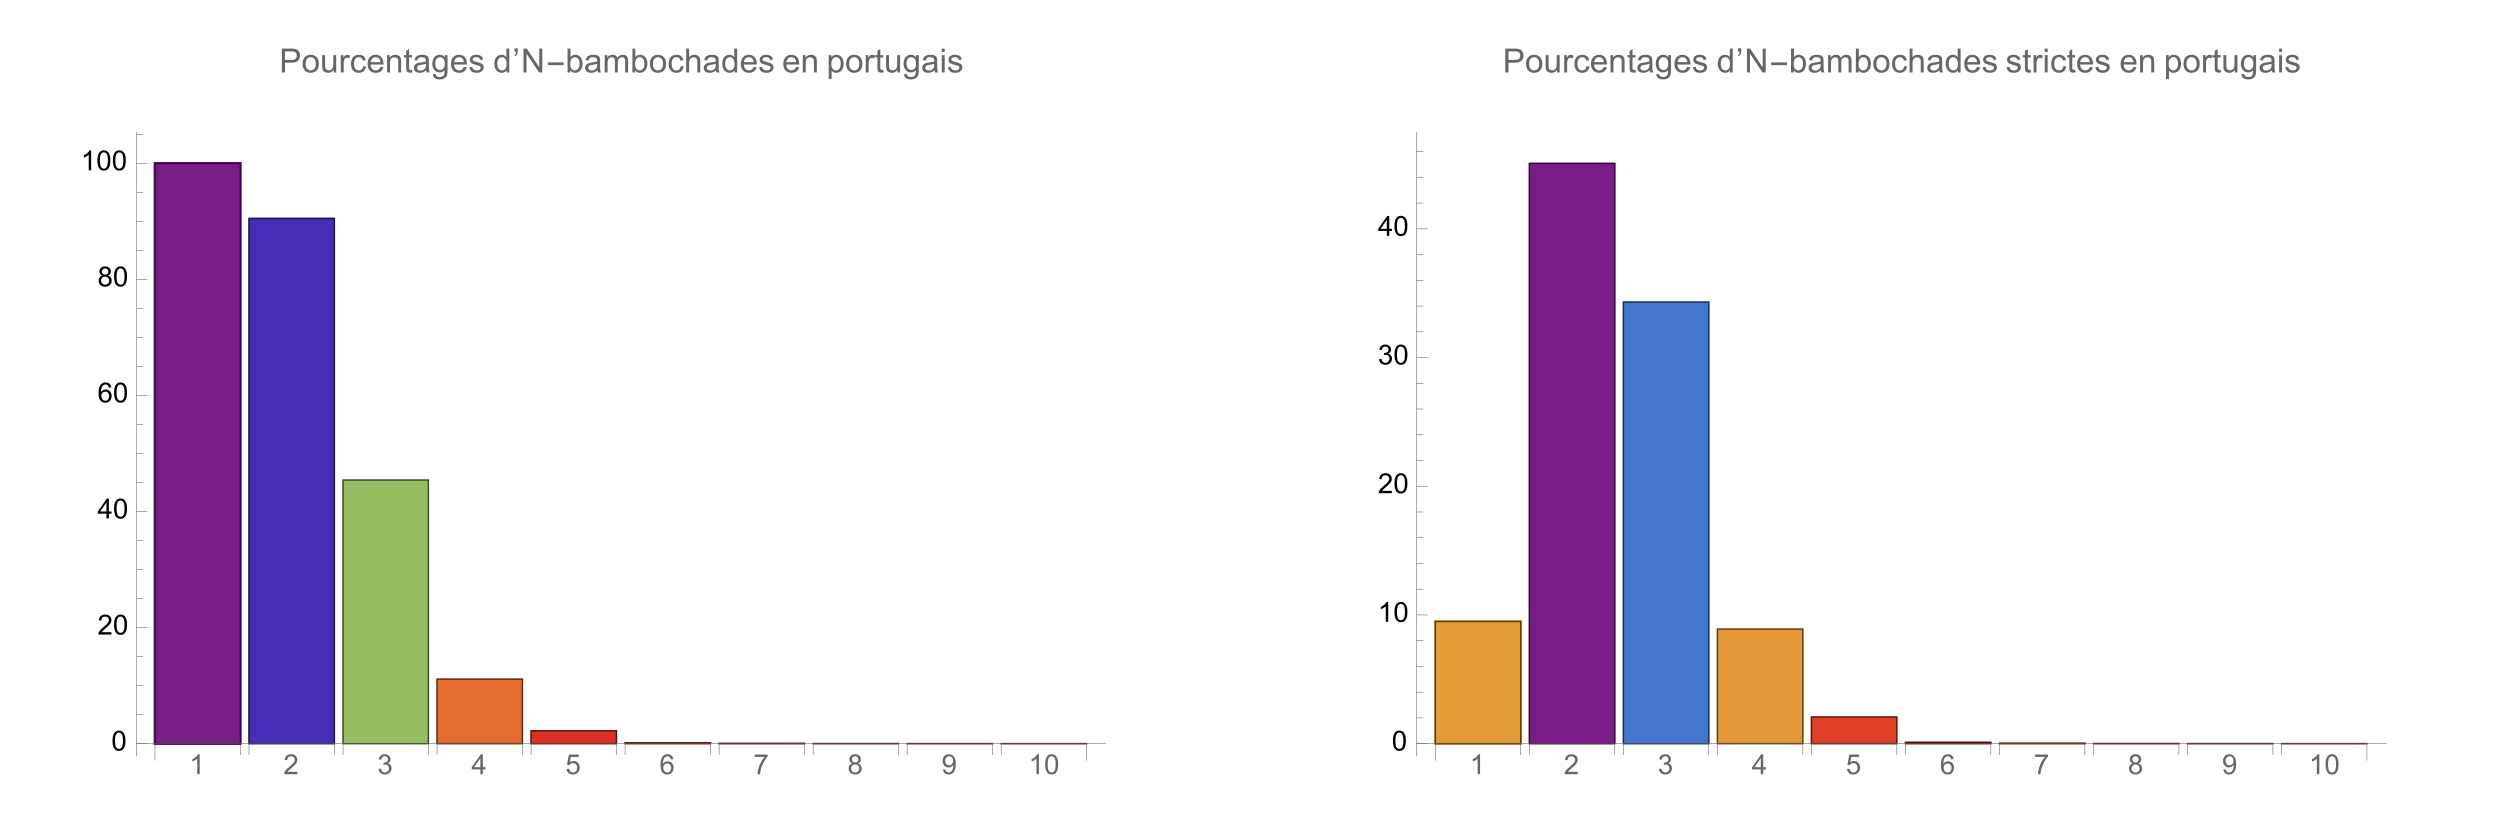 <svg preserveAspectRatio="xMidYMin" viewBox="0 0 900 300" xmlns="http://www.w3.org/2000/svg" xmlns:xlink="http://www.w3.org/1999/xlink"><symbol id="a" overflow="visible"><path d="m3.727 0h-.879v-5.602c-.211.203-.488.406-.832.605-.344.203-.652.355-.926.457v-.852c.492-.23.922-.512 1.289-.84.367-.328.629-.648.781-.957h.566zm0 0"/></symbol><symbol id="b" overflow="visible"><path d="m5.035-.844v.844h-4.73c-.008-.211.027-.414.102-.609.121-.324.312-.641.578-.953s.648-.672 1.148-1.086c.777-.637 1.305-1.141 1.578-1.516.273-.371.41-.723.41-1.055 0-.348-.125-.645-.375-.883-.246-.238-.574-.359-.973-.359-.422 0-.762.129-1.016.383-.254.254-.383.605-.387 1.055l-.902-.094c.062-.672.293-1.188.699-1.539.402-.355.945-.531 1.625-.531.688 0 1.23.191 1.629.57.402.383.602.855.602 1.418 0 .285-.059.566-.176.844-.117.277-.312.566-.582.875-.273.305-.723.727-1.355 1.258-.527.441-.867.742-1.016.902-.148.156-.273.316-.371.477zm0 0"/></symbol><symbol id="c" overflow="visible"><path d="m.422-1.891.875-.117c.102.5.273.859.516 1.078s.539.328.887.328c.414 0 .762-.141 1.047-.43.285-.285.43-.641.43-1.062 0-.406-.133-.738-.395-1-.266-.262-.602-.391-1.008-.391-.164 0-.371.031-.621.094l.098-.77c.059.008.105.012.141.012.375 0 .715-.102 1.012-.297.301-.195.449-.496.449-.902 0-.32-.109-.59-.328-.801-.219-.211-.496-.316-.844-.316-.34 0-.625.105-.852.324-.23.215-.375.535-.441.965l-.879-.156c.109-.59.352-1.047.734-1.371.379-.324.852-.484 1.418-.484.391 0 .75.082 1.082.25.328.168.578.398.754.688.172.289.262.598.262.922 0 .309-.086.594-.25.844-.168.254-.414.457-.738.609.422.098.754.297.988.605.234.309.352.691.352 1.156 0 .625-.23 1.152-.688 1.59-.453.434-1.031.648-1.727.648-.629 0-1.148-.184-1.566-.559-.414-.375-.652-.859-.707-1.457zm0 0"/></symbol><symbol id="d" overflow="visible"><path d="m3.234 0v-1.715h-3.109v-.805l3.27-4.637h.715v4.637h.969v.805h-.969v1.715zm0-2.52v-3.227l-2.242 3.227zm0 0"/></symbol><symbol id="e" overflow="visible"><path d="m.414-1.875.922-.078c.07.449.23.785.477 1.012.25.227.551.34.902.34.422 0 .781-.16 1.074-.477.293-.32.438-.742.438-1.27 0-.504-.141-.898-.422-1.188-.281-.289-.648-.434-1.105-.434-.281 0-.539.062-.766.191-.227.129-.406.297-.535.5l-.828-.105.695-3.68h3.559v.844h-2.855l-.387 1.922c.43-.301.879-.449 1.352-.449.625 0 1.152.215 1.582.648s.645.992.645 1.672c0 .648-.188 1.207-.566 1.68-.457.578-1.086.867-1.879.867-.652 0-1.184-.18-1.594-.547-.41-.363-.648-.848-.707-1.449zm0 0"/></symbol><symbol id="f" overflow="visible"><path d="m4.977-5.406-.875.07c-.078-.344-.188-.598-.332-.754-.238-.25-.531-.375-.879-.375-.281 0-.527.078-.738.234-.277.203-.492.496-.652.883-.16.387-.242.941-.25 1.656.211-.324.469-.562.777-.719.305-.156.625-.234.961-.234.586 0 1.086.215 1.496.648.414.43.617.988.617 1.672 0 .449-.098.867-.289 1.254-.195.383-.461.68-.797.883-.34.207-.727.309-1.156.309-.73 0-1.328-.27-1.789-.809-.461-.539-.695-1.426-.695-2.664 0-1.383.258-2.387.766-3.016.445-.547 1.047-.82 1.805-.82.562 0 1.023.156 1.383.473s.574.754.648 1.309zm-3.59 3.086c0 .305.062.594.191.871.129.277.309.488.539.633.234.145.477.215.73.215.371 0 .688-.148.957-.449.266-.301.398-.707.398-1.219 0-.496-.133-.887-.395-1.172-.262-.285-.598-.426-.996-.426s-.734.141-1.012.426c-.277.285-.414.66-.414 1.121zm0 0"/></symbol><symbol id="g" overflow="visible"><path d="m.473-6.219v-.848h4.637v.684c-.457.484-.91 1.129-1.355 1.934-.449.805-.793 1.633-1.039 2.48-.176.602-.289 1.258-.336 1.969h-.902c.008-.562.117-1.242.328-2.039.211-.797.516-1.57.914-2.309.395-.742.816-1.363 1.262-1.871zm0 0"/></symbol><symbol id="h" overflow="visible"><path d="m1.766-3.883c-.363-.133-.633-.324-.809-.57s-.262-.543-.262-.891c0-.52.184-.957.559-1.312s.875-.531 1.496-.531c.625 0 1.125.18 1.508.543.383.363.57.805.57 1.328 0 .332-.086.621-.262.867-.172.246-.438.434-.793.566.441.145.773.375 1.004.695.23.32.344.699.344 1.141 0 .613-.215 1.129-.648 1.543-.434.418-1.004.625-1.707.625-.707 0-1.277-.207-1.711-.625-.434-.418-.648-.941-.648-1.566 0-.465.117-.855.352-1.168.238-.316.574-.531 1.008-.645zm-.172-1.488c0 .34.105.613.324.832.219.215.504.32.852.32.34 0 .613-.105.832-.32.215-.211.324-.473.324-.781 0-.324-.113-.594-.336-.816-.223-.219-.5-.328-.832-.328-.336 0-.613.105-.836.324-.219.215-.328.469-.328.77zm-.285 3.305c0 .25.059.496.18.73.117.234.293.414.527.543.234.129.488.191.758.191.422 0 .766-.133 1.039-.406.273-.27.41-.613.41-1.027 0-.426-.141-.773-.422-1.051-.281-.277-.633-.414-1.059-.414-.414 0-.754.137-1.027.41-.27.273-.406.613-.406 1.023zm0 0"/></symbol><symbol id="i" overflow="visible"><path d="m.547-1.656.844-.078c.07.398.211.688.41.867.203.18.461.266.777.266.27 0 .508-.062.711-.184.203-.125.371-.289.5-.496.129-.207.238-.484.328-.836.086-.352.133-.711.133-1.078 0-.039-.004-.094-.008-.172-.176.277-.414.504-.719.68-.305.172-.633.262-.988.262-.594 0-1.094-.215-1.504-.645-.41-.43-.617-.996-.617-1.699 0-.727.215-1.312.645-1.754.426-.441.965-.664 1.605-.664.469 0 .895.125 1.277.375.387.25.68.609.879 1.074.203.465.301 1.133.301 2.012 0 .914-.098 1.645-.297 2.188-.199.539-.492.953-.887 1.234-.391.285-.852.426-1.379.426-.559 0-1.016-.156-1.371-.465-.355-.312-.57-.75-.641-1.312zm3.598-3.156c0-.508-.133-.906-.402-1.203-.27-.297-.59-.445-.969-.445-.391 0-.73.16-1.02.48-.289.316-.434.73-.434 1.238 0 .457.137.828.41 1.113.277.285.613.426 1.02.426s.742-.141 1.004-.426c.262-.285.391-.68.391-1.184zm0 0"/></symbol><symbol id="j" overflow="visible"><path d="m.414-3.531c0-.844.09-1.527.262-2.043.176-.516.434-.914.777-1.191.344-.281.773-.422 1.297-.422.383 0 .719.078 1.008.23.289.156.531.379.719.672.188.289.336.645.445 1.062.109.418.16.984.16 1.691 0 .84-.086 1.52-.258 2.035s-.43.914-.773 1.195c-.344.281-.777.422-1.301.422-.691 0-1.234-.246-1.625-.742-.473-.594-.711-1.566-.711-2.91zm.906 0c0 1.176.137 1.957.41 2.348.277.387.613.582 1.02.582.402 0 .742-.195 1.016-.586.277-.391.414-1.172.414-2.344 0-1.18-.137-1.961-.414-2.348-.273-.387-.617-.582-1.027-.582-.402 0-.727.172-.965.516-.305.434-.453 1.238-.453 2.414zm0 0"/></symbol><symbol id="k" overflow="visible"><path d="m.926 0v-8.59h3.238c.57 0 1.008.027 1.309.082.422.07.777.203 1.059.402.285.195.516.473.691.828.172.355.262.746.262 1.172 0 .73-.234 1.348-.699 1.855-.465.504-1.305.758-2.52.758h-2.203v3.492zm1.137-4.508h2.219c.734 0 1.258-.133 1.566-.406.309-.273.465-.66.465-1.156 0-.359-.094-.668-.273-.922-.184-.258-.422-.426-.719-.508-.191-.051-.547-.078-1.062-.078h-2.195zm0 0"/></symbol><symbol id="l" overflow="visible"><path d="m.398-3.109c0-1.152.32-2.008.961-2.562.535-.461 1.188-.691 1.957-.691.855 0 1.555.281 2.098.84.543.562.812 1.336.812 2.324 0 .801-.117 1.43-.359 1.891-.238.457-.59.816-1.047 1.066-.461.254-.961.383-1.504.383-.871 0-1.574-.281-2.113-.836-.535-.559-.805-1.367-.805-2.414zm1.086 0c0 .797.172 1.391.52 1.789.348.395.785.594 1.312.594.523 0 .957-.199 1.309-.598.348-.398.52-1.004.52-1.824 0-.77-.176-1.352-.523-1.746-.352-.398-.785-.598-1.305-.598-.527 0-.965.199-1.312.594-.348.395-.52.992-.52 1.789zm0 0"/></symbol><symbol id="m" overflow="visible"><path d="m4.867 0v-.914c-.484.703-1.141 1.055-1.973 1.055-.367 0-.711-.07-1.027-.211-.32-.141-.555-.316-.711-.531-.152-.211-.262-.473-.324-.781-.043-.207-.066-.535-.066-.984v-3.855h1.055v3.449c0 .551.023.922.066 1.117.066.277.207.492.422.652.215.156.48.238.797.238.316 0 .613-.082.891-.246.277-.16.473-.383.59-.66.113-.281.172-.688.172-1.219v-3.332h1.055v6.223zm0 0"/></symbol><symbol id="n" overflow="visible"><path d="m.781 0v-6.223h.945v.941c.242-.441.469-.73.672-.871.207-.141.43-.211.68-.211.355 0 .715.113 1.082.34l-.363.977c-.258-.152-.516-.227-.773-.227-.23 0-.438.07-.621.207-.184.141-.316.332-.395.578-.117.375-.172.785-.172 1.23v3.258zm0 0"/></symbol><symbol id="o" overflow="visible"><path d="m4.852-2.281 1.039.137c-.113.715-.406 1.273-.871 1.68-.469.402-1.043.605-1.723.605-.852 0-1.535-.277-2.051-.836-.52-.555-.777-1.352-.777-2.391 0-.672.109-1.262.336-1.766.223-.504.559-.883 1.016-1.133.453-.254.949-.379 1.484-.379.676 0 1.227.172 1.656.512.43.344.707.828.828 1.457l-1.023.16c-.098-.418-.273-.734-.52-.945-.25-.211-.551-.316-.902-.316-.531 0-.961.191-1.293.57-.332.383-.496.984-.496 1.809 0 .836.156 1.445.477 1.82.32.379.742.57 1.258.57.414 0 .758-.125 1.035-.383.277-.254.453-.641.527-1.172zm0 0"/></symbol><symbol id="p" overflow="visible"><path d="m5.051-2.004 1.09.137c-.172.637-.492 1.129-.953 1.48-.465.352-1.062.527-1.781.527-.91 0-1.633-.281-2.168-.84-.531-.562-.801-1.348-.801-2.359 0-1.047.273-1.859.812-2.438s1.234-.867 2.094-.867c.832 0 1.516.285 2.039.848.527.566.793 1.367.793 2.391 0 .062-.004.156-.004.281h-4.641c.039.684.23 1.211.578 1.57.348.363.781.547 1.301.547.387 0 .715-.102.988-.305.273-.203.492-.527.652-.973zm-3.465-1.707h3.477c-.047-.523-.18-.914-.398-1.176-.336-.406-.773-.609-1.305-.609-.484 0-.895.16-1.223.488-.332.324-.512.758-.551 1.297zm0 0"/></symbol><symbol id="q" overflow="visible"><path d="m.789 0v-6.223h.953v.887c.457-.684 1.117-1.027 1.977-1.027.375 0 .723.066 1.035.203.316.133.551.309.707.527s.266.48.328.781c.039.195.059.539.059 1.023v3.828h-1.055v-3.785c0-.43-.043-.75-.121-.965-.082-.211-.23-.383-.438-.508-.211-.129-.453-.191-.734-.191-.449 0-.84.145-1.164.426-.328.285-.492.828-.492 1.625v3.398zm0 0"/></symbol><symbol id="r" overflow="visible"><path d="m3.094-.945.152.934c-.297.062-.562.094-.797.094-.383 0-.68-.059-.891-.184-.211-.121-.359-.277-.445-.477-.086-.195-.129-.609-.129-1.242v-3.582h-.773v-.82h.773v-1.543l1.047-.633v2.176h1.062v.82h-1.062v3.637c0 .301.02.496.059.582.035.086.098.152.18.207.086.051.207.074.363.074.117 0 .27-.012.461-.043zm0 0"/></symbol><symbol id="s" overflow="visible"><path d="m4.852-.766c-.391.332-.766.562-1.129.703-.359.137-.746.203-1.16.203-.684 0-1.211-.168-1.578-.5-.367-.336-.551-.762-.551-1.281 0-.305.07-.582.207-.836.141-.25.32-.453.547-.605.223-.152.477-.27.758-.348.207-.055.52-.105.938-.156.852-.102 1.477-.223 1.883-.363.004-.145.004-.238.004-.277 0-.43-.098-.73-.301-.906-.27-.238-.668-.359-1.199-.359-.496 0-.863.09-1.098.262-.238.176-.414.48-.523.926l-1.031-.141c.094-.441.246-.801.461-1.07.215-.273.523-.48.93-.629.406-.145.879-.219 1.414-.219.531 0 .961.062 1.297.188.332.125.574.281.73.473.156.188.266.43.328.719.035.18.051.5.051.969v1.406c0 .98.023 1.602.07 1.863.043.258.133.508.266.746h-1.102c-.109-.219-.18-.477-.211-.766zm-.086-2.359c-.383.156-.961.289-1.727.398-.434.062-.738.133-.918.211-.18.078-.316.195-.418.344-.098.152-.145.32-.145.5 0 .281.105.516.32.703.211.188.523.281.934.281.406 0 .766-.086 1.086-.266.316-.176.547-.422.695-.727.113-.238.172-.594.172-1.055zm0 0"/></symbol><symbol id="t" overflow="visible"><path d="m.598.516 1.027.152c.043.316.16.547.355.691.262.195.621.293 1.074.293.488 0 .863-.098 1.129-.293s.445-.469.539-.82c.055-.215.082-.664.074-1.352-.461.543-1.031.812-1.719.812-.855 0-1.52-.309-1.988-.926-.469-.617-.703-1.355-.703-2.223 0-.594.105-1.141.324-1.641.215-.504.523-.891.934-1.164.406-.273.887-.41 1.438-.41.734 0 1.34.297 1.816.891v-.75h.973v5.379c0 .969-.098 1.656-.297 2.059-.195.406-.508.723-.938.957-.426.234-.953.352-1.578.352-.742 0-1.34-.164-1.801-.5-.457-.332-.676-.836-.66-1.508zm.871-3.738c0 .816.164 1.41.488 1.785s.73.562 1.219.562c.484 0 .891-.184 1.219-.559.328-.371.492-.957.492-1.754 0-.762-.168-1.336-.508-1.723-.336-.387-.746-.582-1.223-.582-.469 0-.867.191-1.195.574-.328.379-.492.945-.492 1.695zm0 0"/></symbol><symbol id="u" overflow="visible"><path d="m.367-1.859 1.047-.164c.059.418.219.742.488.961.266.223.641.336 1.121.336.484 0 .844-.098 1.078-.297.234-.195.352-.43.352-.695 0-.238-.102-.422-.312-.562-.145-.094-.5-.211-1.078-.355-.773-.195-1.309-.363-1.605-.508-.301-.141-.527-.34-.68-.59-.156-.254-.23-.531-.23-.836 0-.277.062-.535.188-.77.129-.238.301-.434.52-.59.164-.121.387-.223.672-.309.281-.082.586-.125.91-.125.488 0 .918.07 1.285.211.371.141.645.332.816.57.176.242.297.562.367.965l-1.031.141c-.047-.32-.184-.57-.41-.75-.223-.18-.543-.27-.949-.27-.484 0-.832.082-1.039.238-.207.16-.312.352-.312.562 0 .137.047.262.133.371.086.113.219.207.402.281.105.039.418.129.934.27.746.199 1.266.363 1.559.488.297.129.527.312.695.555.168.242.254.543.254.902 0 .352-.105.684-.309.992-.207.312-.504.551-.887.723-.387.168-.828.254-1.312.254-.809 0-1.426-.168-1.852-.504-.422-.336-.695-.832-.812-1.496zm0 0"/></symbol><symbol id="v" overflow="visible"><path d="m4.828 0v-.785c-.395.617-.977.926-1.742.926-.496 0-.949-.137-1.367-.41-.414-.273-.738-.656-.965-1.145-.23-.492-.344-1.055-.344-1.691 0-.621.105-1.184.309-1.691.207-.504.52-.891.934-1.164.414-.27.879-.402 1.387-.402.375 0 .711.078 1.004.238.293.156.531.363.715.617v-3.082h1.047v8.59zm-3.336-3.105c0 .797.172 1.395.508 1.785.336.395.73.594 1.188.594.461 0 .852-.188 1.176-.566.32-.375.48-.949.48-1.723 0-.852-.164-1.477-.492-1.875-.328-.398-.73-.602-1.211-.602-.469 0-.859.195-1.176.578-.312.383-.473.984-.473 1.809zm0 0"/></symbol><symbol id="w" overflow="visible"><path d="m.727-7.453v-1.227h1.133v.969c0 .523-.062.898-.184 1.133-.168.316-.43.555-.785.711l-.258-.414c.211-.086.367-.223.473-.406.102-.188.16-.441.172-.766zm0 0"/></symbol><symbol id="x" overflow="visible"><path d="m.914 0v-8.59h1.164l4.516 6.746v-6.746h1.086v8.59h-1.164l-4.512-6.75v6.75zm0 0"/></symbol><symbol id="y" overflow="visible"><path d="m1.766 0h-.98v-8.59h1.055v3.066c.445-.559 1.012-.84 1.707-.84.383 0 .742.078 1.086.23.34.156.621.371.844.652.219.277.391.613.516 1.012.125.395.188.812.188 1.266 0 1.066-.262 1.891-.789 2.469-.527.582-1.16.875-1.898.875-.734 0-1.312-.305-1.727-.922zm-.016-3.156c0 .746.102 1.281.305 1.617.332.543.781.812 1.352.812.461 0 .859-.199 1.195-.602.336-.398.5-.996.5-1.789 0-.812-.16-1.414-.48-1.797-.324-.387-.715-.582-1.168-.582-.461 0-.859.199-1.195.602-.336.398-.508.98-.508 1.738zm0 0"/></symbol><symbol id="z" overflow="visible"><path d="m.789 0v-6.223h.945v.871c.195-.305.453-.547.781-.734.324-.184.691-.277 1.105-.277.461 0 .84.098 1.133.285.297.191.504.461.625.805.492-.727 1.133-1.09 1.922-1.09.617 0 1.09.172 1.426.512.332.344.496.867.496 1.578v4.273h-1.051v-3.922c0-.422-.031-.723-.102-.91-.066-.184-.191-.332-.371-.449-.18-.113-.391-.168-.633-.168-.438 0-.801.145-1.09.438-.289.289-.434.754-.434 1.395v3.617h-1.055v-4.043c0-.469-.086-.82-.258-1.055s-.453-.352-.844-.352c-.297 0-.57.078-.824.234-.25.156-.434.387-.547.684-.113.301-.172.734-.172 1.305v3.227zm0 0"/></symbol><symbol id="A" overflow="visible"><path d="m.789 0v-8.59h1.055v3.082c.492-.57 1.117-.855 1.867-.855.461 0 .859.09 1.199.273.34.18.582.434.73.754.145.32.219.781.219 1.391v3.945h-1.055v-3.945c0-.527-.113-.91-.344-1.148-.227-.242-.551-.359-.969-.359-.312 0-.605.078-.883.242-.273.16-.469.383-.586.656-.117.277-.18.664-.18 1.148v3.406zm0 0"/></symbol><symbol id="B" overflow="visible"><path d="m.789 2.383v-8.605h.961v.809c.227-.316.484-.555.77-.711.285-.16.629-.238 1.035-.238.531 0 1 .137 1.406.41s.715.66.922 1.156c.207.5.312 1.047.312 1.641 0 .637-.117 1.207-.344 1.719-.23.508-.562.898-.996 1.172-.438.27-.895.406-1.375.406-.352 0-.668-.074-.945-.223-.281-.148-.512-.336-.691-.562v3.027zm.957-5.461c0 .801.16 1.395.488 1.777.324.383.715.574 1.176.574.469 0 .871-.199 1.203-.594.336-.398.504-1.012.504-1.844 0-.793-.164-1.387-.492-1.781-.324-.395-.715-.594-1.168-.594-.449 0-.848.211-1.191.633-.348.418-.52 1.031-.52 1.828zm0 0"/></symbol><symbol id="C" overflow="visible"><path d="m.797-7.375v-1.215h1.055v1.215zm0 7.375v-6.223h1.055v6.223zm0 0"/></symbol><symbol id="D" overflow="visible"><path d="m6.344-2.633h-5.68v-.984h5.68zm0 0"/></symbol><g stroke-linecap="square"><path d="m55.797 267.707v-208.898h30.727v208.898zm0 0" fill="#781c86" stroke="#781c86" stroke-miterlimit="3.25"/><path d="m55.797 267.707v-208.898h30.727v208.898zm0 0" fill="none" stroke="#000" stroke-miterlimit="3.25" stroke-opacity=".63" stroke-width=".5"/><path d="m89.645 267.707v-189.078h30.727v189.078zm0 0" fill="#472cb7" stroke="#472cb7" stroke-miterlimit="3.25" stroke-width=".5"/><path d="m89.645 267.707v-189.078h30.727v189.078zm0 0" fill="none" stroke="#000" stroke-miterlimit="3.25" stroke-opacity=".63" stroke-width=".5"/><path d="m123.492 267.707v-94.887h30.727v94.887zm0 0" fill="#95bd61" stroke="#95bd61" stroke-miterlimit="3.25" stroke-width=".5"/><path d="m123.492 267.707v-94.887h30.727v94.887zm0 0" fill="none" stroke="#000" stroke-miterlimit="3.25" stroke-opacity=".63" stroke-width=".5"/><path d="m157.34 267.707v-23.215h30.727v23.215zm0 0" fill="#e56b2f" stroke="#e56b2f" stroke-miterlimit="3.25" stroke-width=".5"/><path d="m157.34 267.707v-23.215h30.727v23.215zm0 0" fill="none" stroke="#000" stroke-miterlimit="3.25" stroke-opacity=".63" stroke-width=".5"/><path d="m191.188 267.707v-4.617h30.727v4.617zm0 0" fill="#dc3024" stroke="#dc3024" stroke-miterlimit="3.25" stroke-width=".5"/><path d="m191.188 267.707v-4.617h30.727v4.617zm0 0" fill="none" stroke="#000" stroke-miterlimit="3.25" stroke-opacity=".63" stroke-width=".5"/><path d="m225.035 267.707v-.297h30.727v.297zm0 0" fill="#db2222" stroke="#db2222" stroke-miterlimit="3.25" stroke-width=".5"/><path d="m225.035 267.707v-.297h30.727v.297zm0 0" fill="none" stroke="#000" stroke-miterlimit="3.25" stroke-opacity=".63" stroke-width=".5"/><path d="m258.883 267.707v-.09h30.727v.09zm0 0" fill="#db2222" stroke="#db2222" stroke-miterlimit="3.25" stroke-width=".5"/><path d="m258.883 267.707v-.09h30.727v.09zm0 0" fill="none" stroke="#000" stroke-miterlimit="3.25" stroke-opacity=".63" stroke-width=".5"/><path d="m292.73 267.707v-.027h30.727v.027zm0 0" fill="#db2222" stroke="#db2222" stroke-miterlimit="3.25" stroke-width=".5"/><path d="m292.73 267.707v-.027h30.727v.027zm0 0" fill="none" stroke="#000" stroke-miterlimit="3.25" stroke-opacity=".63" stroke-width=".5"/><path d="m326.578 267.707v-.012h30.727v.012zm0 0" fill="#db2122" stroke="#db2122" stroke-miterlimit="3.25" stroke-width=".5"/><path d="m326.578 267.707v-.012h30.727v.012zm0 0" fill="none" stroke="#000" stroke-miterlimit="3.25" stroke-opacity=".63" stroke-width=".5"/><path d="m360.426 267.707v-.004h30.727v.004zm0 0" fill="#db2122" stroke="#db2122" stroke-miterlimit="3.25" stroke-width=".5"/><path d="m360.426 267.707v-.004h30.727v.004zm0 0" fill="none" stroke="#000" stroke-miterlimit="3.25" stroke-opacity=".63" stroke-width=".5"/><path d="m49.086 267.707h348.906" fill="none" stroke="#666" stroke-miterlimit="3.25" stroke-width=".2"/><path d="m55.797 267.707v6" fill="none" stroke="#666" stroke-miterlimit="3.25" stroke-width=".2"/><path d="m391.152 267.707v6" fill="none" stroke="#666" stroke-miterlimit="3.25" stroke-width=".2"/><path d="m86.523 267.707v4" fill="none" stroke="#666" stroke-miterlimit="3.25" stroke-width=".2"/><path d="m89.645 267.707v4" fill="none" stroke="#666" stroke-miterlimit="3.25" stroke-width=".2"/><path d="m120.371 267.707v4" fill="none" stroke="#666" stroke-miterlimit="3.25" stroke-width=".2"/><path d="m123.492 267.707v4" fill="none" stroke="#666" stroke-miterlimit="3.25" stroke-width=".2"/><path d="m154.219 267.707v4" fill="none" stroke="#666" stroke-miterlimit="3.25" stroke-width=".2"/><path d="m157.34 267.707v4" fill="none" stroke="#666" stroke-miterlimit="3.25" stroke-width=".2"/><path d="m188.066 267.707v4" fill="none" stroke="#666" stroke-miterlimit="3.25" stroke-width=".2"/><path d="m191.188 267.707v4" fill="none" stroke="#666" stroke-miterlimit="3.25" stroke-width=".2"/><path d="m221.914 267.707v4" fill="none" stroke="#666" stroke-miterlimit="3.25" stroke-width=".2"/><path d="m225.035 267.707v4" fill="none" stroke="#666" stroke-miterlimit="3.25" stroke-width=".2"/><path d="m255.762 267.707v4" fill="none" stroke="#666" stroke-miterlimit="3.25" stroke-width=".2"/><path d="m258.883 267.707v4" fill="none" stroke="#666" stroke-miterlimit="3.25" stroke-width=".2"/><path d="m289.609 267.707v4" fill="none" stroke="#666" stroke-miterlimit="3.25" stroke-width=".2"/><path d="m292.73 267.707v4" fill="none" stroke="#666" stroke-miterlimit="3.25" stroke-width=".2"/><path d="m323.457 267.707v4" fill="none" stroke="#666" stroke-miterlimit="3.25" stroke-width=".2"/><path d="m326.578 267.707v4" fill="none" stroke="#666" stroke-miterlimit="3.25" stroke-width=".2"/><path d="m357.305 267.707v4" fill="none" stroke="#666" stroke-miterlimit="3.25" stroke-width=".2"/><path d="m360.426 267.707v4" fill="none" stroke="#666" stroke-miterlimit="3.25" stroke-width=".2"/></g><use fill="#666" x="68.159" xlink:href="#a" y="278.706"/><use fill="#666" x="102.006" xlink:href="#b" y="278.706"/><use fill="#666" x="135.854" xlink:href="#c" y="278.706"/><use fill="#666" x="169.702" xlink:href="#d" y="278.706"/><use fill="#666" x="203.55" xlink:href="#e" y="278.706"/><use fill="#666" x="237.398" xlink:href="#f" y="278.706"/><use fill="#666" x="271.245" xlink:href="#g" y="278.706"/><use fill="#666" x="305.093" xlink:href="#h" y="278.706"/><use fill="#666" x="338.941" xlink:href="#i" y="278.706"/><g fill="#666"><use x="370.289" xlink:href="#a" y="278.706"/><use x="375.85" xlink:href="#j" y="278.706"/></g><path d="m49.086 267.707h4" fill="none" stroke="#666" stroke-miterlimit="3.25" stroke-width=".2"/><use x="40.088" xlink:href="#j" y="270.206"/><path d="m49.086 257.262h2.402" fill="none" stroke="#666" stroke-miterlimit="3.25" stroke-width=".2"/><path d="m49.086 246.816h2.402" fill="none" stroke="#666" stroke-miterlimit="3.25" stroke-width=".2"/><path d="m49.086 236.371h2.402" fill="none" stroke="#666" stroke-miterlimit="3.25" stroke-width=".2"/><path d="m49.086 225.926h4" fill="none" stroke="#666" stroke-miterlimit="3.25" stroke-width=".2"/><g><use x="35.088" xlink:href="#b" y="228.426"/><use x="40.649" xlink:href="#j" y="228.426"/></g><path d="m49.086 215.48h2.402" fill="none" stroke="#666" stroke-miterlimit="3.25" stroke-width=".2"/><path d="m49.086 205.035h2.402" fill="none" stroke="#666" stroke-miterlimit="3.25" stroke-width=".2"/><path d="m49.086 194.59h2.402" fill="none" stroke="#666" stroke-miterlimit="3.25" stroke-width=".2"/><path d="m49.086 184.148h4" fill="none" stroke="#666" stroke-miterlimit="3.25" stroke-width=".2"/><g><use x="35.088" xlink:href="#d" y="186.647"/><use x="40.649" xlink:href="#j" y="186.647"/></g><path d="m49.086 173.703h2.402" fill="none" stroke="#666" stroke-miterlimit="3.25" stroke-width=".2"/><path d="m49.086 163.258h2.402" fill="none" stroke="#666" stroke-miterlimit="3.25" stroke-width=".2"/><path d="m49.086 152.812h2.402" fill="none" stroke="#666" stroke-miterlimit="3.25" stroke-width=".2"/><path d="m49.086 142.367h4" fill="none" stroke="#666" stroke-miterlimit="3.25" stroke-width=".2"/><g><use x="35.088" xlink:href="#f" y="144.867"/><use x="40.649" xlink:href="#j" y="144.867"/></g><path d="m49.086 131.922h2.402" fill="none" stroke="#666" stroke-miterlimit="3.25" stroke-width=".2"/><path d="m49.086 121.477h2.402" fill="none" stroke="#666" stroke-miterlimit="3.25" stroke-width=".2"/><path d="m49.086 111.031h2.402" fill="none" stroke="#666" stroke-miterlimit="3.25" stroke-width=".2"/><path d="m49.086 100.59h4" fill="none" stroke="#666" stroke-miterlimit="3.25" stroke-width=".2"/><g><use x="35.088" xlink:href="#h" y="103.088"/><use x="40.649" xlink:href="#j" y="103.088"/></g><path d="m49.086 90.145h2.402" fill="none" stroke="#666" stroke-miterlimit="3.25" stroke-width=".2"/><path d="m49.086 79.699h2.402" fill="none" stroke="#666" stroke-miterlimit="3.25" stroke-width=".2"/><path d="m49.086 69.254h2.402" fill="none" stroke="#666" stroke-miterlimit="3.25" stroke-width=".2"/><path d="m49.086 58.809h4" fill="none" stroke="#666" stroke-miterlimit="3.25" stroke-width=".2"/><g><use x="29.088" xlink:href="#a" y="61.309"/><use x="34.649" xlink:href="#j" y="61.309"/><use x="40.211" xlink:href="#j" y="61.309"/></g><path d="m49.086 48.363h2.402" fill="none" stroke="#666" stroke-miterlimit="3.25" stroke-width=".2"/><path d="m49.086 272.199v-224.621" fill="none" stroke="#666" stroke-miterlimit="3.25" stroke-width=".2"/><g fill="#666"><use x="100.541" xlink:href="#k" y="26.078"/><use x="108.545" xlink:href="#l" y="26.078"/><use x="115.219" xlink:href="#m" y="26.078"/><use x="121.892" xlink:href="#n" y="26.078"/><use x="125.888" xlink:href="#o" y="26.078"/><use x="131.888" xlink:href="#p" y="26.078"/><use x="138.562" xlink:href="#q" y="26.078"/><use x="145.236" xlink:href="#r" y="26.078"/><use x="148.57" xlink:href="#s" y="26.078"/><use x="155.244" xlink:href="#t" y="26.078"/><use x="161.918" xlink:href="#p" y="26.078"/><use x="168.592" xlink:href="#u" y="26.078"/></g><use fill="#666" x="177.541" xlink:href="#v" y="26.078"/><use fill="#666" x="184.541" xlink:href="#w" y="26.078"/><use fill="#666" x="187.541" xlink:href="#x" y="26.078"/><use fill="#666" x="196.541" xlink:href="#D" y="26.078"/><g fill="#666"><use x="203.541" xlink:href="#y" y="26.078"/><use x="210.215" xlink:href="#s" y="26.078"/><use x="216.888" xlink:href="#z" y="26.078"/><use x="226.885" xlink:href="#y" y="26.078"/><use x="233.558" xlink:href="#l" y="26.078"/><use x="240.232" xlink:href="#o" y="26.078"/><use x="246.232" xlink:href="#A" y="26.078"/><use x="252.906" xlink:href="#s" y="26.078"/><use x="259.58" xlink:href="#v" y="26.078"/><use x="266.254" xlink:href="#p" y="26.078"/><use x="272.928" xlink:href="#u" y="26.078"/></g><g fill="#666"><use x="281.541" xlink:href="#p" y="26.078"/><use x="288.215" xlink:href="#q" y="26.078"/></g><g fill="#666"><use x="297.541" xlink:href="#B" y="26.078"/><use x="304.215" xlink:href="#l" y="26.078"/><use x="310.888" xlink:href="#n" y="26.078"/><use x="314.885" xlink:href="#r" y="26.078"/><use x="318.219" xlink:href="#m" y="26.078"/><use x="324.892" xlink:href="#t" y="26.078"/><use x="331.566" xlink:href="#s" y="26.078"/><use x="338.24" xlink:href="#C" y="26.078"/><use x="340.906" xlink:href="#u" y="26.078"/></g><path d="m516.734 267.707v-43.965h30.727v43.965zm0 0" fill="#e29d39" stroke="#e29d39" stroke-linecap="square" stroke-miterlimit="3.25"/><path d="m516.734 267.707v-43.965h30.727v43.965zm0 0" style="fill:none;stroke-width:.5;stroke-linecap:square;stroke:#000;stroke-opacity:.63;stroke-miterlimit:3.25"/><path d="m550.582 267.707v-208.898h30.727v208.898zm0 0" fill="#781c86" stroke="#781c86" stroke-linecap="square" stroke-miterlimit="3.25" stroke-width=".5"/><path d="m550.582 267.707v-208.898h30.727v208.898zm0 0" style="fill:none;stroke-width:.5;stroke-linecap:square;stroke:#000;stroke-opacity:.63;stroke-miterlimit:3.25"/><path d="m584.43 267.707v-158.965h30.727v158.965zm0 0" fill="#4376cd" stroke="#4376cd" stroke-linecap="square" stroke-miterlimit="3.25" stroke-width=".5"/><path d="m584.43 267.707v-158.965h30.727v158.965zm0 0" style="fill:none;stroke-width:.5;stroke-linecap:square;stroke:#000;stroke-opacity:.63;stroke-miterlimit:3.25"/><path d="m618.277 267.707v-41.242h30.727v41.242zm0 0" fill="#e49838" stroke="#e49838" stroke-linecap="square" stroke-miterlimit="3.25" stroke-width=".5"/><path d="m618.277 267.707v-41.242h30.727v41.242zm0 0" style="fill:none;stroke-width:.5;stroke-linecap:square;stroke:#000;stroke-opacity:.63;stroke-miterlimit:3.25"/><path d="m652.125 267.707v-9.582h30.727v9.582zm0 0" fill="#df4027" stroke="#df4027" stroke-linecap="square" stroke-miterlimit="3.25" stroke-width=".5"/><path d="m652.125 267.707v-9.582h30.727v9.582zm0 0" style="fill:none;stroke-width:.5;stroke-linecap:square;stroke:#000;stroke-opacity:.63;stroke-miterlimit:3.25"/><path d="m685.973 267.707v-.469h30.727v.469zm0 0" fill="#db2322" stroke="#db2322" stroke-linecap="square" stroke-miterlimit="3.25" stroke-width=".5"/><path d="m685.973 267.707v-.469h30.727v.469zm0 0" style="fill:none;stroke-width:.5;stroke-linecap:square;stroke:#000;stroke-opacity:.63;stroke-miterlimit:3.25"/><path d="m719.82 267.707v-.133h30.727v.133zm0 0" fill="#db2222" stroke="#db2222" stroke-linecap="square" stroke-miterlimit="3.25" stroke-width=".5"/><path d="m719.82 267.707v-.133h30.727v.133zm0 0" style="fill:none;stroke-width:.5;stroke-linecap:square;stroke:#000;stroke-opacity:.63;stroke-miterlimit:3.25"/><path d="m753.668 267.707v-.039h30.727v.039zm0 0" fill="#db2222" stroke="#db2222" stroke-linecap="square" stroke-miterlimit="3.25" stroke-width=".5"/><path d="m753.668 267.707v-.039h30.727v.039zm0 0" style="fill:none;stroke-width:.5;stroke-linecap:square;stroke:#000;stroke-opacity:.63;stroke-miterlimit:3.25"/><path d="m787.516 267.707v-.02h30.727v.02zm0 0" fill="#db2122" stroke="#db2122" stroke-linecap="square" stroke-miterlimit="3.25" stroke-width=".5"/><path d="m787.516 267.707v-.02h30.727v.02zm0 0" style="fill:none;stroke-width:.5;stroke-linecap:square;stroke:#000;stroke-opacity:.63;stroke-miterlimit:3.25"/><path d="m821.363 267.707v-.004h30.727v.004zm0 0" fill="#db2122" stroke="#db2122" stroke-linecap="square" stroke-miterlimit="3.25" stroke-width=".5"/><path d="m821.363 267.707v-.004h30.727v.004zm0 0" style="fill:none;stroke-width:.5;stroke-linecap:square;stroke:#000;stroke-opacity:.63;stroke-miterlimit:3.25"/><path d="m510.027 267.707h348.906" fill="none" stroke="#666" stroke-linecap="square" stroke-miterlimit="3.25" stroke-width=".2"/><path d="m516.734 267.707v6" fill="none" stroke="#666" stroke-linecap="square" stroke-miterlimit="3.25" stroke-width=".2"/><path d="m852.09 267.707v6" fill="none" stroke="#666" stroke-linecap="square" stroke-miterlimit="3.25" stroke-width=".2"/><path d="m547.461 267.707v4" fill="none" stroke="#666" stroke-linecap="square" stroke-miterlimit="3.25" stroke-width=".2"/><path d="m550.582 267.707v4" fill="none" stroke="#666" stroke-linecap="square" stroke-miterlimit="3.25" stroke-width=".2"/><path d="m581.309 267.707v4" fill="none" stroke="#666" stroke-linecap="square" stroke-miterlimit="3.25" stroke-width=".2"/><path d="m584.43 267.707v4" fill="none" stroke="#666" stroke-linecap="square" stroke-miterlimit="3.25" stroke-width=".2"/><path d="m615.156 267.707v4" fill="none" stroke="#666" stroke-linecap="square" stroke-miterlimit="3.25" stroke-width=".2"/><path d="m618.277 267.707v4" fill="none" stroke="#666" stroke-linecap="square" stroke-miterlimit="3.25" stroke-width=".2"/><path d="m649.004 267.707v4" fill="none" stroke="#666" stroke-linecap="square" stroke-miterlimit="3.25" stroke-width=".2"/><path d="m652.125 267.707v4" fill="none" stroke="#666" stroke-linecap="square" stroke-miterlimit="3.25" stroke-width=".2"/><path d="m682.852 267.707v4" fill="none" stroke="#666" stroke-linecap="square" stroke-miterlimit="3.25" stroke-width=".2"/><path d="m685.973 267.707v4" fill="none" stroke="#666" stroke-linecap="square" stroke-miterlimit="3.25" stroke-width=".2"/><path d="m716.699 267.707v4" fill="none" stroke="#666" stroke-linecap="square" stroke-miterlimit="3.25" stroke-width=".2"/><path d="m719.82 267.707v4" fill="none" stroke="#666" stroke-linecap="square" stroke-miterlimit="3.25" stroke-width=".2"/><path d="m750.547 267.707v4" fill="none" stroke="#666" stroke-linecap="square" stroke-miterlimit="3.25" stroke-width=".2"/><path d="m753.668 267.707v4" fill="none" stroke="#666" stroke-linecap="square" stroke-miterlimit="3.25" stroke-width=".2"/><path d="m784.395 267.707v4" fill="none" stroke="#666" stroke-linecap="square" stroke-miterlimit="3.25" stroke-width=".2"/><path d="m787.516 267.707v4" fill="none" stroke="#666" stroke-linecap="square" stroke-miterlimit="3.25" stroke-width=".2"/><path d="m818.242 267.707v4" fill="none" stroke="#666" stroke-linecap="square" stroke-miterlimit="3.25" stroke-width=".2"/><path d="m821.363 267.707v4" fill="none" stroke="#666" stroke-linecap="square" stroke-miterlimit="3.25" stroke-width=".2"/><use fill="#666" x="529.097" xlink:href="#a" y="278.706"/><use fill="#666" x="562.945" xlink:href="#b" y="278.706"/><use fill="#666" x="596.793" xlink:href="#c" y="278.706"/><use fill="#666" x="630.641" xlink:href="#d" y="278.706"/><use fill="#666" x="664.489" xlink:href="#e" y="278.706"/><use fill="#666" x="698.336" xlink:href="#f" y="278.706"/><use fill="#666" x="732.184" xlink:href="#g" y="278.706"/><use fill="#666" x="766.032" xlink:href="#h" y="278.706"/><use fill="#666" x="799.88" xlink:href="#i" y="278.706"/><g fill="#666"><use x="831.228" xlink:href="#a" y="278.706"/><use x="836.789" xlink:href="#j" y="278.706"/></g><path d="m510.027 267.707h4" fill="none" stroke="#666" stroke-miterlimit="3.25" stroke-width=".2"/><use x="501.027" xlink:href="#j" y="270.206"/><path d="m510.027 258.441h2.398" fill="none" stroke="#666" stroke-miterlimit="3.25" stroke-width=".2"/><path d="m510.027 249.172h2.398" fill="none" stroke="#666" stroke-miterlimit="3.25" stroke-width=".2"/><path d="m510.027 239.906h2.398" fill="none" stroke="#666" stroke-miterlimit="3.25" stroke-width=".2"/><path d="m510.027 230.641h2.398" fill="none" stroke="#666" stroke-miterlimit="3.25" stroke-width=".2"/><path d="m510.027 221.375h4" fill="none" stroke="#666" stroke-miterlimit="3.25" stroke-width=".2"/><g><use x="496.027" xlink:href="#a" y="223.875"/><use x="501.588" xlink:href="#j" y="223.875"/></g><path d="m510.027 212.109h2.398" fill="none" stroke="#666" stroke-miterlimit="3.25" stroke-width=".2"/><path d="m510.027 202.844h2.398" fill="none" stroke="#666" stroke-miterlimit="3.25" stroke-width=".2"/><path d="m510.027 193.578h2.398" fill="none" stroke="#666" stroke-miterlimit="3.25" stroke-width=".2"/><path d="m510.027 184.312h2.398" fill="none" stroke="#666" stroke-miterlimit="3.25" stroke-width=".2"/><path d="m510.027 175.047h4" fill="none" stroke="#666" stroke-miterlimit="3.25" stroke-width=".2"/><g><use x="496.027" xlink:href="#b" y="177.545"/><use x="501.588" xlink:href="#j" y="177.545"/></g><path d="m510.027 165.777h2.398" fill="none" stroke="#666" stroke-miterlimit="3.25" stroke-width=".2"/><path d="m510.027 156.512h2.398" fill="none" stroke="#666" stroke-miterlimit="3.25" stroke-width=".2"/><path d="m510.027 147.246h2.398" fill="none" stroke="#666" stroke-miterlimit="3.25" stroke-width=".2"/><path d="m510.027 137.98h2.398" fill="none" stroke="#666" stroke-miterlimit="3.25" stroke-width=".2"/><path d="m510.027 128.715h4" fill="none" stroke="#666" stroke-miterlimit="3.25" stroke-width=".2"/><g><use x="496.027" xlink:href="#c" y="131.215"/><use x="501.588" xlink:href="#j" y="131.215"/></g><path d="m510.027 119.449h2.398" fill="none" stroke="#666" stroke-miterlimit="3.25" stroke-width=".2"/><path d="m510.027 110.184h2.398" fill="none" stroke="#666" stroke-miterlimit="3.25" stroke-width=".2"/><path d="m510.027 100.918h2.398" fill="none" stroke="#666" stroke-miterlimit="3.25" stroke-width=".2"/><path d="m510.027 91.648h2.398" fill="none" stroke="#666" stroke-miterlimit="3.25" stroke-width=".2"/><path d="m510.027 82.383h4" fill="none" stroke="#666" stroke-miterlimit="3.25" stroke-width=".2"/><g><use x="496.027" xlink:href="#d" y="84.884"/><use x="501.588" xlink:href="#j" y="84.884"/></g><path d="m510.027 73.117h2.398" fill="none" stroke="#666" stroke-miterlimit="3.25" stroke-width=".2"/><path d="m510.027 63.852h2.398" fill="none" stroke="#666" stroke-miterlimit="3.25" stroke-width=".2"/><path d="m510.027 54.586h2.398" fill="none" stroke="#666" stroke-miterlimit="3.25" stroke-width=".2"/><path d="m510.027 272.199v-224.621" fill="none" stroke="#666" stroke-miterlimit="3.25" stroke-width=".2"/><g fill="#666"><use x="540.98" xlink:href="#k" y="26.078"/><use x="548.983" xlink:href="#l" y="26.078"/><use x="555.657" xlink:href="#m" y="26.078"/><use x="562.331" xlink:href="#n" y="26.078"/><use x="566.327" xlink:href="#o" y="26.078"/><use x="572.327" xlink:href="#p" y="26.078"/><use x="579.001" xlink:href="#q" y="26.078"/><use x="585.675" xlink:href="#r" y="26.078"/><use x="589.009" xlink:href="#s" y="26.078"/><use x="595.683" xlink:href="#t" y="26.078"/><use x="602.357" xlink:href="#p" y="26.078"/><use x="609.03" xlink:href="#u" y="26.078"/></g><use fill="#666" x="617.98" xlink:href="#v" y="26.078"/><use fill="#666" x="624.98" xlink:href="#w" y="26.078"/><use fill="#666" x="627.98" xlink:href="#x" y="26.078"/><use fill="#666" x="636.98" xlink:href="#D" y="26.078"/><g fill="#666"><use x="643.98" xlink:href="#y" y="26.078"/><use x="650.653" xlink:href="#s" y="26.078"/><use x="657.327" xlink:href="#z" y="26.078"/><use x="667.323" xlink:href="#y" y="26.078"/><use x="673.997" xlink:href="#l" y="26.078"/><use x="680.671" xlink:href="#o" y="26.078"/><use x="686.671" xlink:href="#A" y="26.078"/><use x="693.345" xlink:href="#s" y="26.078"/><use x="700.019" xlink:href="#v" y="26.078"/><use x="706.692" xlink:href="#p" y="26.078"/><use x="713.366" xlink:href="#u" y="26.078"/></g><g fill="#666"><use x="721.98" xlink:href="#u" y="26.078"/><use x="727.98" xlink:href="#r" y="26.078"/><use x="731.314" xlink:href="#n" y="26.078"/><use x="735.31" xlink:href="#C" y="26.078"/><use x="737.976" xlink:href="#o" y="26.078"/><use x="743.976" xlink:href="#r" y="26.078"/><use x="747.31" xlink:href="#p" y="26.078"/><use x="753.983" xlink:href="#u" y="26.078"/></g><g fill="#666"><use x="762.98" xlink:href="#p" y="26.078"/><use x="769.653" xlink:href="#q" y="26.078"/></g><g fill="#666"><use x="778.98" xlink:href="#B" y="26.078"/><use x="785.653" xlink:href="#l" y="26.078"/><use x="792.327" xlink:href="#n" y="26.078"/><use x="796.323" xlink:href="#r" y="26.078"/><use x="799.657" xlink:href="#m" y="26.078"/><use x="806.331" xlink:href="#t" y="26.078"/><use x="813.005" xlink:href="#s" y="26.078"/><use x="819.679" xlink:href="#C" y="26.078"/><use x="822.345" xlink:href="#u" y="26.078"/></g></svg>